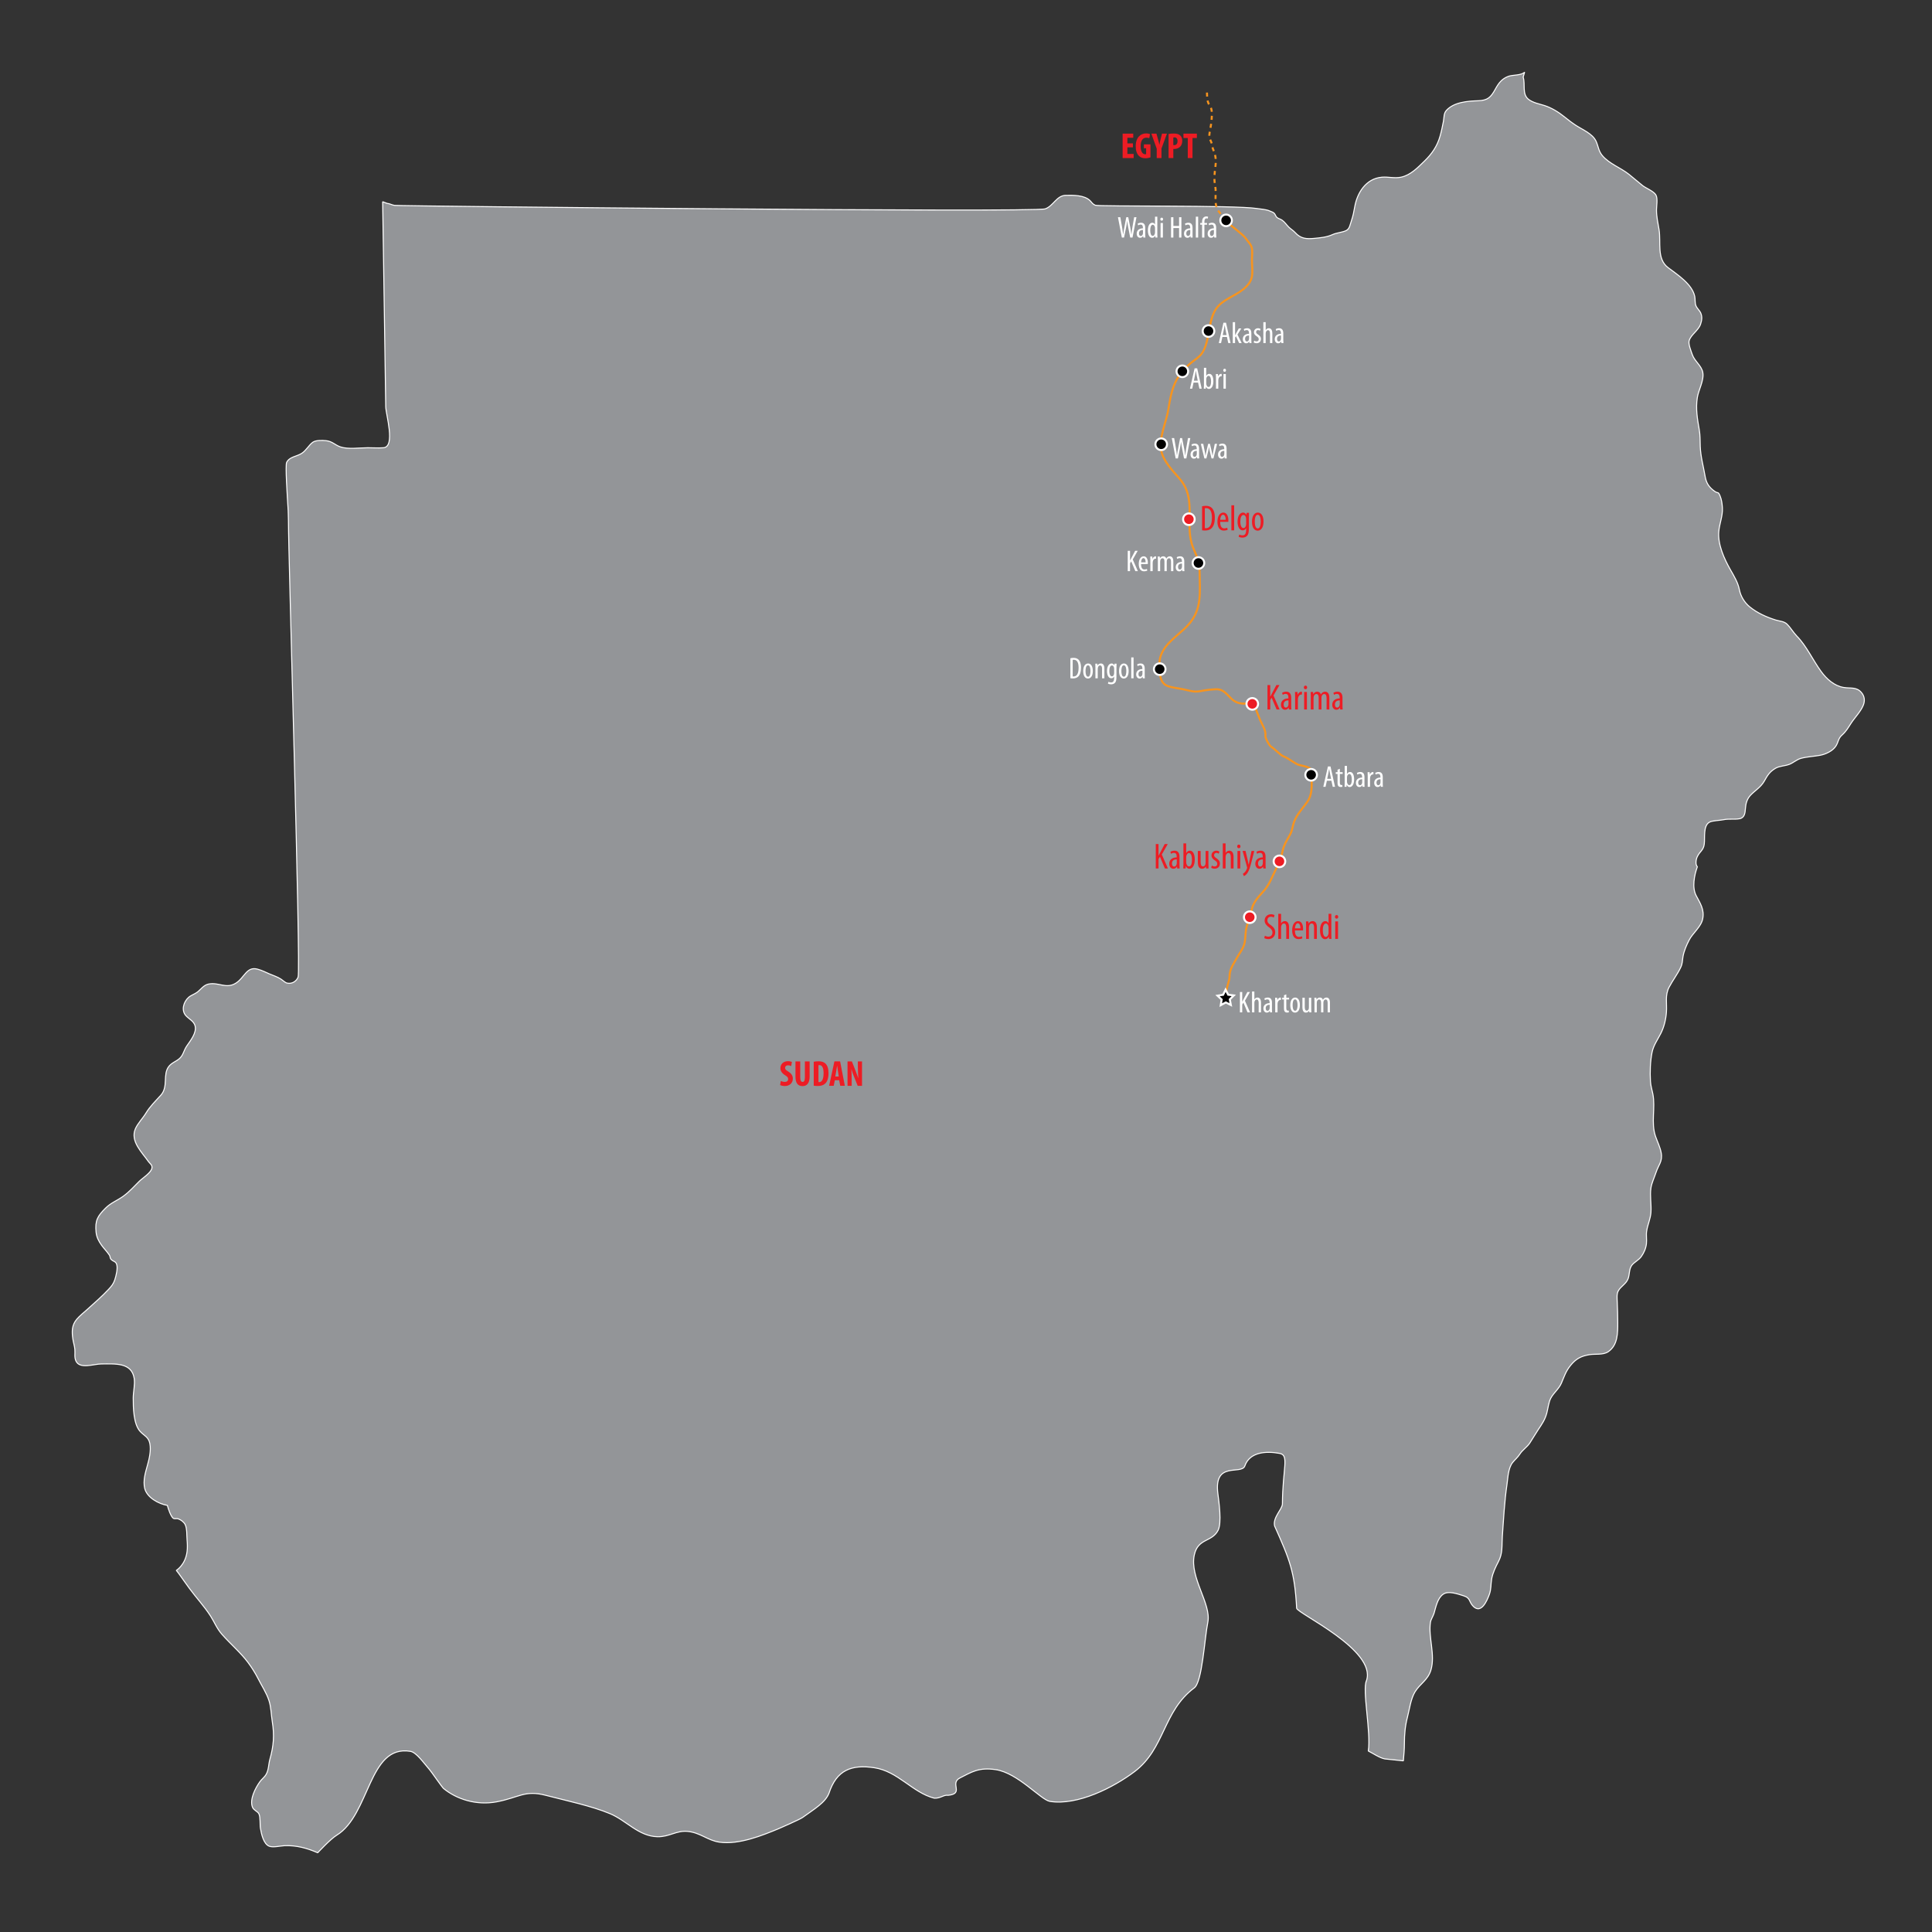 <?xml version="1.0" encoding="utf-8"?>
<!-- Generator: Adobe Illustrator 15.0.0, SVG Export Plug-In . SVG Version: 6.00 Build 0)  -->
<!DOCTYPE svg PUBLIC "-//W3C//DTD SVG 1.1//EN" "http://www.w3.org/Graphics/SVG/1.1/DTD/svg11.dtd">
<svg version="1.1" id="Layer_1" xmlns="http://www.w3.org/2000/svg" xmlns:xlink="http://www.w3.org/1999/xlink" x="0px" y="0px"
	 width="960px" height="960px" viewBox="0 0 960 960" enable-background="new 0 0 960 960" xml:space="preserve">
<rect x="0" y="0" width="960" height="960" fill="#333333" stroke="none"/>
<g id="SD_MAP">
	<path id="SUD_MAP" fill="#939598" stroke="#FFFFFF" stroke-width="0.5" stroke-linecap="round" stroke-linejoin="bevel" d="
		M688.096,873.991c-2.607-0.496-6.119-2.924-8.201-3.932c1.463-9.141-3.115-30.424-0.902-34.967
		c5.162-15.145-34.275-33.332-34.701-35.965c-0.955-18.146-3.479-24.174-10.949-40.867c-1-4.188,3.688-8.188,3.875-10.875
		c0.102-17.844,3.5-24.25-1.32-25.193c-6.77-1.252-14.951-0.756-17.363,6.268c-1.754,4.551-15.531-2.641-13.373,13.797
		c0.533,4.059,1.992,14.439,0.1,18.135c-3.062,5.982-10,3.82-11.828,12.266c-2.428,11.207,8.555,24.27,6.723,33.412
		c-1.66,8.268-2.75,29.816-6.787,32.662c-15.559,11.67-14.451,30.102-29.604,41.561c-10.402,7.865-28.395,17.016-42.105,14.801
		c-4.48-0.77-15.867-14.131-26.898-15.77c-8.562-1.27-12.145,1.326-17.696,4.08c-5.451,2.703,2.277,7.857-5.973,8.67
		c-2.125-0.375-3.812,1.625-6.898,1.424c-10.863-2.775-17.926-13.377-29.867-15.141c-11.262-1.664-18.676,1.186-22.434,12.736
		c-1.863,4.668-7.316,7.816-13.102,11.996c-1.42,1.025-11.678,5.482-11.967,5.602c-7.785,3.199-19.545,8.062-29.361,6.66
		c-5.938-0.848-9.469-4.824-16.035-5.359c-5.359-0.438-8.961,2.775-14.668,2.666c-9.43-0.18-15.465-8.037-23.641-11.455
		c-9.258-3.869-22.09-6.551-32.027-9.139c-10.408-2.709-13.219,1.166-24.332,3.256c-10.008,1.883-19.836-1.258-26.367-6.633
		c-0.746-0.617-6.027-8.299-6.93-9.334c-2.969-3.402-6.621-8.717-9.602-9.131c-20.859-3.396-19.898,31.512-36.639,41.736
		c-3.064,1.871-9.357,8.67-9.357,8.67c-5.246-2.273-10.514-3.762-16.48-3.518c-2.027,0.08-5.611,1.021-7.586,0.271
		c-2.879-1.094-3.916-6.16-4.383-8.84c-0.33-1.898,0.047-5.537-0.775-7.25c-0.574-1.195-2.611-1.824-3.162-3.238l-0.035-0.051
		c-1.52-3.93,1.484-9.604,3.709-12.711c0.959-1.338,2.244-2.129,3.139-3.727c1.268-2.266,1.113-4.945,1.809-7.404
		c1.871-6.615,2.273-11.967,1.188-18.66c-0.568-3.502-0.543-7.102-1.646-10.504c-1.264-3.893-3.602-7.324-5.432-10.955
		c-1.35-2.682-3.188-5.557-4.996-7.986c-3.617-4.861-8.834-9.295-12.965-14c-2.574-2.932-3.748-6.123-5.656-9.082
		c-3.129-4.846-7.051-9.029-10.443-13.65c-0.947-1.291-1.838-2.592-2.74-3.812c-0.865-1.17-2.914-4.188-3.812-5.188
		c0,0,4.5-2.666,5.346-9.355c0.236-1.859,0.154-4.037-0.006-5.914c-0.18-2.111,0.033-5.645-0.969-7.574
		c-0.648-1.24-2.219-2.41-3.551-2.822c-0.551-0.17-1.811,0.111-2.23-0.158c-1.277-0.82-2.596-4.742-3.033-6.477
		c-4.361-0.734-10.211-3.926-11.279-8.549c-0.848-3.676,0.324-7.67,1.32-11.195c0.934-3.311,1.934-7.482,1.254-10.98
		c-0.652-3.336-2.828-3.859-4.82-6.029c-3.316-3.617-3.447-11.854-3.441-16.568c0.004-3.172,0.939-6.67,0.5-9.672
		c-1.203-8.223-9.656-7.283-16.307-7.299c-3.779-0.008-10.818,2.77-12.697-1.557c-0.812-1.867-0.305-3.736-0.496-5.693
		c-0.184-1.881-0.734-3.311-1-5.199c-0.518-3.705-0.562-6.832,1.988-9.812c1.434-1.678,3.465-3.273,5.125-4.783
		c3.518-3.199,7.449-6.561,10.652-10.033c1.395-1.512,2.4-2.697,3.059-4.688c0.646-1.943,1.641-5.781,0.924-7.807
		c-0.537-1.518-1.689-1.246-2.76-2.414c-0.629-0.686-0.363-1.377-0.801-2.041c-1.148-1.742-2.66-3.223-3.895-4.924
		c-1.484-2.049-2.512-4.102-2.75-6.549c-0.557-5.693,0.672-7.898,4.703-11.92c2.66-2.654,5.754-3.723,8.711-5.844
		c3.031-2.174,5.434-4.896,8.051-7.486c1.557-1.537,5.824-4.213,6.268-6.492c0.326-1.676-0.936-2.209-1.713-3.32
		c-3.172-4.531-9.07-10.082-6.535-16.164c1.152-2.762,3.734-5.326,5.248-7.836c2.092-3.467,4.74-5.965,7.436-8.955
		c3.855-4.273,0.85-10.234,3.961-14.281c1.355-1.766,3.453-2.439,5.09-3.764c2.141-1.73,2.23-4.012,3.816-6.375
		c1.754-2.615,4.996-6.441,4.182-9.975c-0.549-2.375-3.023-3.434-4.584-5.143c-2.369-2.594-1.234-6.844,1.389-9.135
		c1.213-1.057,2.936-1.557,4.174-2.486c1.926-1.445,3.23-3.572,5.66-4.08c5.059-1.057,8.744,2.562,13.562-0.432
		c4.363-2.711,5.348-8.449,10.781-6.992c2.211,0.592,4.123,1.582,5.969,2.375c1.979,0.854,3.832,1.395,5.648,2.549
		c0.91,0.576,2.078,1.787,3.141,2.025c2.449,0.545,4.711-1.004,5.438-3.014c1.402-3.889-4.812-208.578-4.812-227.006l-0.125-4.75
		c-0.473-7.637-1.477-22.592-0.758-23.994c1.477-2.872,4.969-2.828,7.52-4.492c2.227-1.453,3.562-4.154,5.516-5.525
		c1.512-1.061,4.668-0.921,6.379-0.775c3.238,0.277,4.58,2.195,7.301,3.115c3.828,1.297,9.57,0.422,13.627,0.422
		c2.559,0,5.201,0.191,7.752,0c6.129-0.46,1.152-16.689,1.141-20.443c-0.004-0.977-0.605-42.283-1.529-101.807l2.229,0.828
		c1.285,0.075,2.324,0.795,3.654,0.991c2.428,0.36,317.93,3.631,323.342,1.724c4.094-1.441,5.637-6.639,10.203-6.715
		c3.719-0.062,9.273-0.168,12.098,2.658c0.926,0.926,1.152,1.631,2.562,2.258c1.68,0.748,69.6-0.078,80.254,1.625
		c2.285,0.365,4.512,0.371,6.578,1.289c0.609,0.27,1.527,0.551,2.029,1.021c0.645,0.605,0.764,1.597,1.434,2.156
		c0.717,0.599,1.688,0.738,2.502,1.307c1.336,0.931,2.223,2.33,3.344,3.457c0.984,0.988,2.234,1.676,3.18,2.725
		c2.742,3.033,5.477,3.268,9.578,2.883c3.166-0.299,6.125-0.57,9.047-1.885c2.129-0.957,4.637-1.002,6.715-1.98
		c1.764-0.832,1.971-3.059,2.656-5.014c0.734-2.102,1.223-4.504,1.582-6.642c1.197-7.038,5.553-14.169,13.473-14.869
		c3.23-0.286,6.332,0.686,9.598-0.015c4.727-1.012,8.199-4.693,11.508-7.898c3.797-3.676,6.422-7.434,7.881-12.59
		c0.656-2.324,1.143-4.77,1.617-7.141c0.389-1.941,0.115-3.977,1.436-5.467c3.754-4.238,10.684-4.715,15.859-4.879
		c4.746-0.148,6.312-1.729,8.574-5.867c1.625-2.965,3.285-5.156,6.578-6.307c2.121-0.74,6.297-0.346,7.93-2.037l-0.73,2.477
		c1.152,3.398-0.672,8.478,2.664,11.049c2.234,1.725,5.363,2.242,7.963,3.079c3.51,1.131,6.967,3.26,9.834,5.579
		c1.891,1.527,3.611,2.878,5.777,4.287c3.307,2.15,8.207,4.092,9.963,7.807c1.139,2.408,1.193,4.852,3.088,7.131
		c3.402,4.09,9.055,6.037,13.203,9.307c2.285,1.801,4.471,3.76,6.777,5.598c1.648,1.314,5.598,2.842,6.676,4.695
		c1.021,1.76,0.305,5.592,0.305,7.42c0,3.59,0.73,6.463,1.266,9.795c1.051,6.485-1.297,14.545,4.518,18.926
		c4.836,3.644,11.928,8.215,13.217,14.279c0.309,1.453,0.035,3.072,0.551,4.516c0.492,1.375,1.91,2.488,2.453,3.783
		c0.773,1.846,0.561,3.557-0.113,5.543c-1.059,3.119-4.883,5.238-5.682,8.234c-0.443,1.664,0.969,5.086,1.604,6.915
		c1.113,3.209,4.613,5.45,5.199,8.821c0.691,3.963-2.109,8.58-2.723,12.447c-0.871,5.493,0.025,10.66,0.965,16.023
		c0.488,2.783,0.379,5.365,0.484,8.23c0.191,5.175,1.594,10.025,2.455,15.053c0.549,3.199,1.947,5.354,4.74,7.307
		c1.777,1.242,1.605-0.152,2.621,2.189c0.809,1.867,1.08,4.029,1.195,6.055c0.229,4.023-1.48,7.795-1.805,11.816
		c-0.518,6.346,2.656,13.398,5.793,18.91c1.838,3.232,3.746,6.287,4.473,9.99c0.621,3.148,2.465,6.266,5.113,8.434
		c3.688,3.02,8.268,5.09,12.945,6.549c2.008,0.625,4.152,0.596,5.66,2.094c1.662,1.652,3.07,4.105,4.814,5.895
		c4.877,5.002,7.934,11.896,12.057,17.568c2.719,3.74,6.516,7.162,11.172,7.938c3.543,0.59,6.354-0.381,8.84,2.496
		c1.605,1.855,1.855,4.129,0.918,6.406c-1.32,3.211-4.227,6.072-6.102,8.973c-1.41,2.18-2.385,3.957-4.453,5.809
		c-1.906,1.703-1.734,3.273-2.898,5.238c-1.551,2.621-5.219,4.295-8.086,4.816c-3.023,0.551-6.477,0.695-9.395,1.492
		c-2.07,0.566-3.77,2.195-5.746,2.969c-2.172,0.85-4.914,0.793-6.918,1.973c-3.027,1.789-4.01,3.633-5.629,6.473
		c-1.648,2.902-4.707,4.715-6.758,6.891c-1.793,1.902-2.383,4.18-2.553,6.604c-0.154,2.162-0.385,4.672-2.982,5.113
		c-2.621,0.443-5.273-0.088-7.918,0.479c-1.82,0.393-5.508,0.387-7.004,1.24c-3.164,1.803-2.164,7.688-2.539,10.811
		c-0.387,3.227-2.242,3.621-3.512,6.381c-0.625,1.363-1.008,3.842,0.07,4.926c-1.531,4.213-2.75,10.293-0.576,14.389
		c1.994,3.754,4.145,6.898,3.236,11.488c-0.801,4.049-4.936,7.023-6.766,10.6c-1.266,2.473-2.562,5.391-3.027,8.162
		c-0.395,2.354-0.193,3.383-1.191,5.492c-1.574,3.332-3.953,6.363-5.742,9.779c-2.086,3.979-1,8.002-1.299,12.254
		c-0.258,3.666-1.158,7.451-2.838,10.748c-1.555,3.051-3.617,5.879-4.305,9.307c-0.918,4.592-1.062,9.666-0.801,14.387
		c0.125,2.26,0.754,4.076,1.199,6.328c1.355,6.811-1.004,14.279,1.295,20.955c0.938,2.723,2.295,5.328,2.83,8.186
		c0.822,4.4-1.309,5.996-2.59,9.926c-0.807,2.467-2.113,5.117-2.496,7.664c-0.586,3.918,0.293,8.133,0.012,12.092
		c-0.23,3.223-1.672,6.143-2.145,9.387c-0.301,2.051,0.133,4.146-0.102,6.195c-0.26,2.303-1.236,4.496-2.549,6.361
		c-1.271,1.811-3.592,2.791-4.756,4.404c-1.352,1.883-1.02,4.41-1.762,6.504c-0.977,2.746-3.703,3.83-4.967,6.238
		c-0.779,1.482-0.541,3.668-0.477,5.303c0.135,3.424,0.256,6.822,0.256,10.264c0,5.24,0.092,11.328-4.773,14.604
		c-2.492,1.678-6.453,0.965-9.273,1.436c-4.219,0.703-6.686,2.023-9.395,5.338c-2.4,2.934-3.105,5.447-4.555,8.812
		c-1.262,2.926-3.84,4.768-5.27,7.469c-1.074,2.023-1.391,5.133-1.984,7.385c-0.883,3.346-2.441,5.531-4.258,8.25
		c-1.426,2.131-2.891,4.695-4.207,6.672c-1.355,2.035-3.557,3.352-4.875,5.406c-1.184,1.842-2.289,2.578-3.609,4.223
		c-2.293,2.855-2.355,7.674-2.863,11.141c-1.219,8.312-1.684,17.168-2.273,25.543c-0.336,4.721,0.273,8.336-1.902,12.486
		c-1.367,2.609-2.906,5.732-3.406,8.678c-0.492,2.922-0.172,4.998-1.18,7.779c-1.152,3.174-4.006,9.699-7.879,5.953
		c-2.453-2.371-1.238-4.223-5.035-5.373c-2.863-0.867-7.371-2.57-10-0.734c-2.832,1.979-3.621,6.338-4.512,9.377
		c-0.477,1.625-1.562,3.025-1.803,4.543c-1.174,7.373,2.523,16.168,0.201,23.838c-1.48,4.902-5.395,6.736-7.855,10.715
		c-2.145,3.465-2.797,8.826-3.805,12.705c-1.119,4.297-1.488,8.451-1.488,12.881c0,2.945-0.266,5.848-0.525,8.738L688.096,873.991z"
		/>
</g>
<g id="SD_PAT">
	<path id="EGY_Routes_1_" fill="none" stroke="#F7941E" stroke-linejoin="round" stroke-dasharray="2,2" d="M599.736,45.992
		c0.049,1.59,0.05,3.316,0.445,4.564c0.602,1.906,1.74,2.495,1.92,4.789c0.229,2.934-0.193,5.73-0.67,8.555
		c-0.195,1.169-0.727,3.197-0.453,4.447c0.203,0.926,0.984,2.203,1.234,3.321c0.172,0.776,0.297,1.91,0.592,2.567
		c3.139,6.96-0.525,10.519,1.037,18.241c0.76,3.747-1,9.309,1.875,12.756c0.332,0.116,2.715,4.345,3.043,4.424"/>
	<path fill="none" stroke="#F7941E" d="M608.76,109.656c1.336,1.263,9.176,7.079,10.133,8.633c0.93,1.515,2.418,2.683,2.992,4.412
		c0.609,1.833,0.207,4.228,0.207,6.14c0,6.705,1.559,10.119-4.309,14.902c-4.344,3.545-10.295,4.998-13.594,9.818
		c-3.992,5.839-2.91,16.184-6.961,22.014c-1.387,1.998-3.953,3.453-5.762,5.014c-7.855,6.771-9.326,12.865-10.922,22.891
		c-1.016,6.381-4.859,14.023-3.463,20.721c1.055,5.057,5.67,9.75,9.068,13.682c8.992,10.41,2.023,22.879,6.791,34.467
		c1.779,4.33,3.102,6.68,3.15,11.971c0.094,10.027,1.336,18.734-5.945,26.498c-5.309,5.658-13.941,10.207-14.051,18.98
		c-0.168,13.309,4.113,10.721,14,13.193c6.059,1.514,5,0,13.832-0.5c4.014-0.227,5.504,2.451,8.117,4.852
		c1.459,1.34,3.18,2.082,5.156,2.26c1.457,0.131,2.826-0.148,4.266-0.262c1.863-0.146,3.658,6.148,4.629,8.311
		c1.164,2.588,3.123,5.527,2.668,8c-0.172,0.922,2.004,5.016,2.996,5.504c1.223,0.607,4.707,4.293,6,4.668
		c1.707,0.496,5.725,3.602,7.418,4.166c2.25,0.75,6.414,0.973,6.414,3.096c0,5.029,1.121,10.945-2.004,15.359
		c-2.324,3.281-5.309,6.322-6.66,10.197c-0.684,1.959-0.758,3.846-1.707,5.703c-1.102,2.152-2.461,4.092-3.285,6.363
		c-0.902,2.49-1.035,5.17-2.152,7.592c-0.5,1.086-1.199,2.285-1.721,3.445c-0.748,1.67-1.621,3.299-2.346,4.951
		c-0.771,1.758-1.99,3.855-3.191,5.357c-0.953,1.195-2.09,2.291-3.074,3.473c-1.348,1.623-2.609,3.365-3.215,5.434
		c-0.34,1.162-0.389,2.369-0.773,3.516c-0.852,2.535-1.912,5.004-2.346,7.705c-0.396,2.475-0.178,4.977-0.977,7.385
		c-0.76,2.285-2.336,4.213-3.484,6.299c-1.363,2.48-3.039,4.783-3.545,7.643c-0.203,1.143-0.094,2.336-0.387,3.449
		c-0.836,3.16-1.758,5.977-1.758,9.242"/>
</g>
<g id="SD_CIT">
	<g>
		<rect x="615.197" y="492.663" fill="none" width="97.121" height="22.682"/>
		<path fill="#FFFFFF" d="M616.113,492.933h1.141v4.8h0.029c0.24-0.42,0.436-0.825,0.631-1.215l1.889-3.585h1.275l-2.475,4.319
			l2.535,5.79h-1.246l-2.068-4.875l-0.57,0.976v3.899h-1.141V492.933z"/>
		<path fill="#FFFFFF" d="M622.127,492.662h1.156v3.915h0.029c0.15-0.255,0.375-0.479,0.615-0.645
			c0.256-0.165,0.555-0.255,0.961-0.255c0.914,0,1.693,0.72,1.693,2.55v4.814h-1.154v-4.68c0-0.885-0.195-1.71-0.975-1.71
			c-0.541,0-0.945,0.39-1.125,1.155c-0.031,0.149-0.045,0.359-0.045,0.54v4.694h-1.156V492.662z"/>
		<path fill="#FFFFFF" d="M632.027,501.392c0,0.556,0.016,1.186,0.076,1.65h-1.035l-0.076-0.765h-0.045
			c-0.314,0.555-0.824,0.885-1.455,0.885c-0.959,0-1.709-0.811-1.709-2.07c0-1.83,1.455-2.625,3.09-2.64v-0.225
			c0-0.976-0.256-1.636-1.154-1.636c-0.451,0-0.855,0.136-1.201,0.375l-0.254-0.81c0.314-0.225,0.975-0.479,1.693-0.479
			c1.455,0,2.07,0.944,2.07,2.564V501.392z M630.902,499.277c-0.6,0-1.994,0.12-1.994,1.694c0,0.96,0.48,1.29,0.885,1.29
			c0.51,0,0.93-0.375,1.064-1.095c0.031-0.135,0.045-0.285,0.045-0.42V499.277z"/>
		<path fill="#FFFFFF" d="M633.648,497.657c0-0.615-0.045-1.335-0.061-1.875h1.035l0.061,1.155h0.029
			c0.24-0.69,0.855-1.26,1.529-1.26c0.09,0,0.166,0,0.24,0.015v1.17c-0.074,0-0.15,0-0.24,0c-0.734,0-1.273,0.675-1.395,1.5
			c-0.029,0.195-0.045,0.42-0.045,0.66v4.02h-1.154V497.657z"/>
		<path fill="#FFFFFF" d="M639.152,494.087v1.695h1.396v0.87h-1.396v4.319c0,0.945,0.33,1.2,0.75,1.2
			c0.195,0,0.346-0.015,0.465-0.045l0.061,0.885c-0.209,0.075-0.48,0.12-0.855,0.12c-0.465,0-0.869-0.12-1.139-0.435
			c-0.301-0.33-0.436-0.825-0.436-1.83v-4.215h-0.885v-0.87h0.885v-1.229L639.152,494.087z"/>
		<path fill="#FFFFFF" d="M645.902,499.412c0,2.805-1.289,3.75-2.414,3.75c-1.305,0-2.355-1.186-2.355-3.735
			c0-2.64,1.186-3.749,2.43-3.749C644.867,495.678,645.902,496.893,645.902,499.412z M642.289,499.412c0,1.2,0.209,2.835,1.26,2.835
			c0.988,0,1.199-1.695,1.199-2.835c0-1.11-0.211-2.82-1.23-2.82C642.482,496.592,642.289,498.302,642.289,499.412z"/>
		<path fill="#FFFFFF" d="M651.543,501.062c0,0.795,0.045,1.439,0.061,1.979h-1.006l-0.09-0.765h-0.029
			c-0.211,0.359-0.766,0.885-1.545,0.885c-1.26,0-1.77-0.99-1.77-2.79v-4.59h1.154v4.425c0,1.14,0.18,1.98,0.975,1.98
			c0.676,0,0.975-0.631,1.035-0.96c0.045-0.195,0.061-0.421,0.061-0.66v-4.785h1.154V501.062z"/>
		<path fill="#FFFFFF" d="M653.162,497.657c0-0.855-0.045-1.29-0.059-1.875h1.004l0.061,0.9h0.029
			c0.316-0.585,0.871-1.005,1.635-1.005c0.676,0,1.246,0.314,1.516,1.109h0.029c0.195-0.359,0.451-0.66,0.721-0.825
			c0.285-0.194,0.631-0.284,1.006-0.284c0.975,0,1.738,0.704,1.738,2.564v4.8h-1.139v-4.545c0-0.945-0.135-1.859-1.02-1.859
			c-0.48,0-0.9,0.404-1.066,1.095c-0.029,0.18-0.045,0.404-0.045,0.645v4.665h-1.139v-4.755c0-0.795-0.135-1.649-1.006-1.649
			c-0.48,0-0.945,0.404-1.08,1.185c-0.029,0.18-0.045,0.39-0.045,0.615v4.604h-1.141V497.657z"/>
	</g>
	<g>
		<rect x="555.203" y="107.665" fill="none" width="97.119" height="22.68"/>
		<path fill="#FFFFFF" d="M557.438,118.044l-1.936-10.109h1.186l0.855,4.875c0.225,1.275,0.375,2.4,0.51,3.645h0.045
			c0.135-1.275,0.359-2.37,0.615-3.66l0.93-4.859h0.975l0.945,4.754c0.225,1.2,0.449,2.355,0.584,3.765h0.045
			c0.166-1.455,0.346-2.55,0.525-3.705l0.84-4.814h1.141l-1.965,10.109h-1.141l-0.959-4.92c-0.211-1.065-0.391-2.205-0.525-3.315
			h-0.029c-0.135,1.14-0.316,2.235-0.555,3.36l-0.99,4.875H557.438z"/>
		<path fill="#FFFFFF" d="M569.062,116.394c0,0.555,0.014,1.185,0.074,1.65h-1.035l-0.074-0.765h-0.045
			c-0.314,0.555-0.826,0.885-1.455,0.885c-0.961,0-1.711-0.81-1.711-2.07c0-1.83,1.455-2.625,3.09-2.64v-0.225
			c0-0.975-0.254-1.635-1.154-1.635c-0.449,0-0.855,0.135-1.199,0.375l-0.256-0.81c0.314-0.225,0.975-0.48,1.695-0.48
			c1.455,0,2.07,0.945,2.07,2.565V116.394z M567.938,114.279c-0.6,0-1.996,0.12-1.996,1.695c0,0.96,0.48,1.29,0.887,1.29
			c0.51,0,0.93-0.375,1.064-1.095c0.029-0.135,0.045-0.285,0.045-0.42V114.279z"/>
		<path fill="#FFFFFF" d="M575.062,107.665v8.64c0,0.495,0.045,1.32,0.059,1.74h-0.988l-0.076-0.9h-0.045
			c-0.24,0.51-0.75,1.02-1.529,1.02c-1.215,0-2.1-1.32-2.1-3.72c0-2.565,1.064-3.765,2.174-3.765c0.541,0,1.051,0.24,1.336,0.855
			h0.029v-3.87H575.062z M573.922,113.559c0-0.15,0-0.33-0.016-0.48c-0.074-0.765-0.523-1.41-1.08-1.41
			c-0.959,0-1.289,1.334-1.289,2.775c0,1.53,0.391,2.76,1.23,2.76c0.359,0,0.854-0.195,1.109-1.245
			c0.029-0.135,0.045-0.3,0.045-0.48V113.559z"/>
		<path fill="#FFFFFF" d="M577.926,108.909c0,0.45-0.27,0.75-0.705,0.75c-0.375,0-0.658-0.3-0.658-0.75
			c0-0.45,0.299-0.75,0.674-0.75C577.656,108.159,577.926,108.459,577.926,108.909z M576.682,118.044v-7.26h1.154v7.26H576.682z"/>
		<path fill="#FFFFFF" d="M583.041,107.935v4.334h2.834v-4.334h1.156v10.109h-1.156v-4.725h-2.834v4.725h-1.154v-10.109H583.041z"/>
		<path fill="#FFFFFF" d="M592.566,116.394c0,0.555,0.014,1.185,0.074,1.65h-1.035l-0.074-0.765h-0.045
			c-0.314,0.555-0.826,0.885-1.455,0.885c-0.961,0-1.711-0.81-1.711-2.07c0-1.83,1.455-2.625,3.09-2.64v-0.225
			c0-0.975-0.254-1.635-1.154-1.635c-0.449,0-0.855,0.135-1.199,0.375l-0.256-0.81c0.314-0.225,0.975-0.48,1.695-0.48
			c1.455,0,2.07,0.945,2.07,2.565V116.394z M591.441,114.279c-0.6,0-1.996,0.12-1.996,1.695c0,0.96,0.48,1.29,0.887,1.29
			c0.51,0,0.93-0.375,1.064-1.095c0.029-0.135,0.045-0.285,0.045-0.42V114.279z"/>
		<path fill="#FFFFFF" d="M594.201,107.665h1.154v10.379h-1.154V107.665z"/>
		<path fill="#FFFFFF" d="M597.307,118.044v-6.39h-0.916v-0.87h0.916v-0.435c0-0.795,0.119-1.59,0.645-2.19
			c0.42-0.465,1.006-0.615,1.455-0.615c0.391,0,0.689,0.075,0.9,0.18l-0.18,0.9c-0.15-0.06-0.346-0.12-0.646-0.12
			c-0.824,0-1.02,0.885-1.02,1.815v0.465h1.32v0.87h-1.32v6.39H597.307z"/>
		<path fill="#FFFFFF" d="M604.311,116.394c0,0.555,0.016,1.185,0.076,1.65h-1.035l-0.076-0.765h-0.045
			c-0.314,0.555-0.824,0.885-1.455,0.885c-0.959,0-1.709-0.81-1.709-2.07c0-1.83,1.455-2.625,3.09-2.64v-0.225
			c0-0.975-0.256-1.635-1.154-1.635c-0.451,0-0.855,0.135-1.201,0.375l-0.254-0.81c0.314-0.225,0.975-0.48,1.693-0.48
			c1.455,0,2.07,0.945,2.07,2.565V116.394z M603.186,114.279c-0.6,0-1.994,0.12-1.994,1.695c0,0.96,0.48,1.29,0.885,1.29
			c0.51,0,0.93-0.375,1.064-1.095c0.031-0.135,0.045-0.285,0.045-0.42V114.279z"/>
	</g>
	<g>
		<rect x="559.453" y="273.415" fill="none" width="97.119" height="22.68"/>
		<path fill="#FFFFFF" d="M560.367,273.685h1.141v4.8h0.029c0.24-0.42,0.436-0.825,0.631-1.215l1.889-3.585h1.275l-2.475,4.319
			l2.535,5.79h-1.246l-2.068-4.875l-0.57,0.976v3.899h-1.141V273.685z"/>
		<path fill="#FFFFFF" d="M566.982,280.27c0,2.234,0.885,2.699,1.709,2.699c0.51,0,0.916-0.12,1.201-0.27l0.193,0.84
			c-0.404,0.21-1.02,0.345-1.604,0.345c-1.74,0-2.641-1.425-2.641-3.645c0-2.34,1.006-3.81,2.459-3.81c1.471,0,2.07,1.56,2.07,3.18
			c0,0.285-0.014,0.479-0.029,0.66H566.982z M569.262,279.414c0.016-1.439-0.525-2.085-1.08-2.085c-0.766,0-1.141,1.095-1.186,2.085
			H569.262z"/>
		<path fill="#FFFFFF" d="M571.602,278.409c0-0.615-0.045-1.335-0.059-1.875h1.033l0.061,1.155h0.031
			c0.238-0.69,0.854-1.26,1.529-1.26c0.09,0,0.164,0,0.24,0.015v1.17c-0.076,0-0.15,0-0.24,0c-0.734,0-1.275,0.675-1.395,1.5
			c-0.031,0.195-0.045,0.42-0.045,0.66v4.02h-1.156V278.409z"/>
		<path fill="#FFFFFF" d="M575.336,278.409c0-0.855-0.045-1.29-0.059-1.875h1.004l0.061,0.9h0.029
			c0.316-0.585,0.871-1.005,1.635-1.005c0.676,0,1.246,0.314,1.516,1.109h0.029c0.195-0.359,0.451-0.66,0.721-0.825
			c0.285-0.194,0.631-0.284,1.006-0.284c0.975,0,1.738,0.704,1.738,2.564v4.8h-1.139v-4.545c0-0.945-0.135-1.859-1.02-1.859
			c-0.48,0-0.9,0.404-1.066,1.095c-0.029,0.18-0.045,0.404-0.045,0.645v4.665h-1.139v-4.755c0-0.795-0.135-1.649-1.006-1.649
			c-0.48,0-0.945,0.404-1.08,1.185c-0.029,0.18-0.045,0.39-0.045,0.615v4.604h-1.141V278.409z"/>
		<path fill="#FFFFFF" d="M588.461,282.144c0,0.556,0.016,1.186,0.076,1.65h-1.035l-0.076-0.765h-0.045
			c-0.314,0.555-0.824,0.885-1.455,0.885c-0.959,0-1.709-0.811-1.709-2.07c0-1.83,1.455-2.625,3.09-2.64v-0.225
			c0-0.976-0.256-1.636-1.154-1.636c-0.451,0-0.855,0.136-1.201,0.375l-0.254-0.81c0.314-0.225,0.975-0.479,1.693-0.479
			c1.455,0,2.07,0.944,2.07,2.564V282.144z M587.336,280.029c-0.6,0-1.994,0.12-1.994,1.694c0,0.96,0.48,1.29,0.885,1.29
			c0.51,0,0.93-0.375,1.064-1.095c0.031-0.135,0.045-0.285,0.045-0.42V280.029z"/>
	</g>
	<g>
		<rect x="530.953" y="326.665" fill="none" width="97.119" height="22.68"/>
		<path fill="#FFFFFF" d="M531.867,327.084c0.436-0.135,0.975-0.194,1.545-0.194c1.064,0,1.814,0.27,2.371,0.765
			c0.779,0.675,1.363,1.979,1.363,4.095c0,2.31-0.568,3.57-1.215,4.275c-0.658,0.734-1.619,1.079-2.789,1.079
			c-0.465,0-0.945-0.029-1.275-0.104V327.084z M533.008,336.114c0.164,0.029,0.33,0.029,0.436,0.029c1.273,0,2.504-0.93,2.504-4.364
			c0-2.55-0.779-3.945-2.4-3.945c-0.18,0-0.389,0.016-0.539,0.061V336.114z"/>
		<path fill="#FFFFFF" d="M543.012,333.414c0,2.805-1.289,3.75-2.414,3.75c-1.305,0-2.355-1.186-2.355-3.735
			c0-2.64,1.186-3.749,2.43-3.749C541.977,329.68,543.012,330.895,543.012,333.414z M539.398,333.414c0,1.2,0.209,2.835,1.26,2.835
			c0.988,0,1.199-1.695,1.199-2.835c0-1.11-0.211-2.82-1.23-2.82C539.592,330.594,539.398,332.304,539.398,333.414z"/>
		<path fill="#FFFFFF" d="M544.303,331.659c0-0.855-0.045-1.29-0.061-1.875h1.006l0.059,0.885h0.031
			c0.314-0.585,0.9-0.989,1.664-0.989c1.006,0,1.756,0.734,1.756,2.489v4.875h-1.156v-4.665c0-0.87-0.164-1.725-1.004-1.725
			c-0.48,0-0.945,0.405-1.08,1.17c-0.045,0.18-0.061,0.405-0.061,0.66v4.56h-1.154V331.659z"/>
		<path fill="#FFFFFF" d="M554.758,336.114c0,1.904-0.24,2.625-0.721,3.165c-0.434,0.479-1.109,0.765-1.934,0.765
			c-0.615,0-1.215-0.15-1.59-0.36l0.27-0.899c0.285,0.149,0.764,0.314,1.35,0.314c0.914,0,1.484-0.569,1.484-2.22v-0.735h-0.029
			c-0.24,0.57-0.779,0.886-1.395,0.886c-1.291,0-2.131-1.455-2.131-3.585c0-2.67,1.215-3.765,2.295-3.765
			c0.766,0,1.125,0.51,1.35,0.914h0.031l0.059-0.81h1.021c-0.016,0.495-0.061,1.14-0.061,2.265V336.114z M553.617,332.289
			c0-0.18-0.014-0.375-0.059-0.524c-0.121-0.495-0.391-1.096-1.051-1.096c-0.84,0-1.289,1.125-1.289,2.73
			c0,1.845,0.584,2.685,1.289,2.685c0.359,0,0.811-0.165,1.035-1.035c0.061-0.225,0.074-0.45,0.074-0.66V332.289z"/>
		<path fill="#FFFFFF" d="M560.816,333.414c0,2.805-1.289,3.75-2.414,3.75c-1.305,0-2.355-1.186-2.355-3.735
			c0-2.64,1.186-3.749,2.43-3.749C559.781,329.68,560.816,330.895,560.816,333.414z M557.203,333.414c0,1.2,0.209,2.835,1.26,2.835
			c0.988,0,1.199-1.695,1.199-2.835c0-1.11-0.211-2.82-1.23-2.82C557.396,330.594,557.203,332.304,557.203,333.414z"/>
		<path fill="#FFFFFF" d="M562.107,326.664h1.154v10.38h-1.154V326.664z"/>
		<path fill="#FFFFFF" d="M568.797,335.394c0,0.556,0.016,1.186,0.076,1.65h-1.035l-0.076-0.765h-0.045
			c-0.314,0.555-0.824,0.885-1.455,0.885c-0.959,0-1.709-0.811-1.709-2.07c0-1.83,1.455-2.625,3.09-2.64v-0.225
			c0-0.976-0.256-1.636-1.154-1.636c-0.451,0-0.855,0.136-1.201,0.375l-0.254-0.81c0.314-0.225,0.975-0.479,1.693-0.479
			c1.455,0,2.07,0.944,2.07,2.564V335.394z M567.672,333.279c-0.6,0-1.994,0.12-1.994,1.694c0,0.96,0.48,1.29,0.885,1.29
			c0.51,0,0.93-0.375,1.064-1.095c0.031-0.135,0.045-0.285,0.045-0.42V333.279z"/>
	</g>
	<g>
		<rect x="590.953" y="182.748" fill="none" width="97.119" height="22.68"/>
		<path fill="#FFFFFF" d="M593.068,190.098l-0.66,3.03h-1.125l2.309-10.109h1.275l2.25,10.109h-1.141l-0.658-3.03H593.068z
			 M595.152,189.168l-0.525-2.565c-0.15-0.72-0.285-1.56-0.404-2.31h-0.045c-0.121,0.765-0.27,1.635-0.42,2.31l-0.525,2.565H595.152
			z"/>
		<path fill="#FFFFFF" d="M598.229,182.749h1.139v3.99h0.031c0.375-0.72,0.914-0.975,1.545-0.975c1.139,0,1.98,1.29,1.98,3.675
			c0,2.61-1.08,3.81-2.205,3.81c-0.766,0-1.156-0.45-1.441-1.065h-0.059l-0.076,0.945h-0.975c0.016-0.42,0.061-1.245,0.061-1.74
			V182.749z M599.367,190.578c0,0.165,0.016,0.315,0.045,0.45c0.271,1.065,0.766,1.26,1.096,1.26c0.93,0,1.26-1.26,1.26-2.805
			c0-1.455-0.344-2.729-1.289-2.729c-0.541,0-0.975,0.66-1.08,1.29c-0.016,0.165-0.031,0.33-0.031,0.495V190.578z"/>
		<path fill="#FFFFFF" d="M604.213,187.743c0-0.615-0.045-1.335-0.061-1.875h1.035l0.061,1.155h0.029
			c0.24-0.69,0.855-1.26,1.529-1.26c0.09,0,0.166,0,0.24,0.015v1.17c-0.074,0-0.15,0-0.24,0c-0.734,0-1.273,0.675-1.395,1.5
			c-0.029,0.195-0.045,0.42-0.045,0.66v4.02h-1.154V187.743z"/>
		<path fill="#FFFFFF" d="M609.191,183.993c0,0.45-0.27,0.75-0.705,0.75c-0.375,0-0.658-0.3-0.658-0.75
			c0-0.45,0.299-0.75,0.674-0.75C608.922,183.243,609.191,183.543,609.191,183.993z M607.947,193.128v-7.26h1.154v7.26H607.947z"/>
	</g>
	<g>
		<rect x="581.953" y="217.415" fill="none" width="97.119" height="22.68"/>
		<path fill="#FFFFFF" d="M584.188,227.796l-1.936-10.109h1.186l0.855,4.875c0.225,1.275,0.375,2.4,0.51,3.645h0.045
			c0.135-1.275,0.359-2.37,0.615-3.66l0.93-4.859h0.975l0.945,4.754c0.225,1.2,0.449,2.355,0.584,3.765h0.045
			c0.166-1.455,0.346-2.55,0.525-3.705l0.84-4.814h1.141l-1.965,10.109h-1.141l-0.959-4.92c-0.211-1.065-0.391-2.205-0.525-3.315
			h-0.029c-0.135,1.14-0.316,2.235-0.555,3.36l-0.99,4.875H584.188z"/>
		<path fill="#FFFFFF" d="M595.812,226.146c0,0.555,0.014,1.185,0.074,1.65h-1.035l-0.074-0.765h-0.045
			c-0.314,0.555-0.826,0.885-1.455,0.885c-0.961,0-1.711-0.81-1.711-2.07c0-1.83,1.455-2.625,3.09-2.64v-0.225
			c0-0.975-0.254-1.635-1.154-1.635c-0.449,0-0.855,0.135-1.199,0.375l-0.256-0.81c0.314-0.225,0.975-0.48,1.695-0.48
			c1.455,0,2.07,0.945,2.07,2.565V226.146z M594.688,224.031c-0.6,0-1.996,0.12-1.996,1.695c0,0.96,0.48,1.29,0.887,1.29
			c0.51,0,0.93-0.375,1.064-1.095c0.029-0.135,0.045-0.285,0.045-0.42V224.031z"/>
		<path fill="#FFFFFF" d="M597.883,220.536l0.705,3.555c0.15,0.78,0.301,1.56,0.391,2.31h0.059c0.105-0.75,0.285-1.59,0.451-2.28
			l0.84-3.585h0.885l0.795,3.48c0.18,0.81,0.346,1.575,0.465,2.385h0.061c0.09-0.765,0.225-1.515,0.389-2.34l0.691-3.525h1.154
			l-1.83,7.26h-0.945l-0.84-3.525c-0.18-0.705-0.285-1.35-0.404-2.175h-0.031c-0.119,0.855-0.254,1.53-0.42,2.22l-0.869,3.48h-0.975
			l-1.77-7.26H597.883z"/>
		<path fill="#FFFFFF" d="M609.479,226.146c0,0.555,0.014,1.185,0.074,1.65h-1.035l-0.074-0.765h-0.045
			c-0.314,0.555-0.826,0.885-1.455,0.885c-0.961,0-1.711-0.81-1.711-2.07c0-1.83,1.455-2.625,3.09-2.64v-0.225
			c0-0.975-0.254-1.635-1.154-1.635c-0.449,0-0.855,0.135-1.199,0.375l-0.256-0.81c0.314-0.225,0.975-0.48,1.695-0.48
			c1.455,0,2.07,0.945,2.07,2.565V226.146z M608.354,224.031c-0.6,0-1.996,0.12-1.996,1.695c0,0.96,0.48,1.29,0.887,1.29
			c0.51,0,0.93-0.375,1.064-1.095c0.029-0.135,0.045-0.285,0.045-0.42V224.031z"/>
	</g>
	<g>
		<rect x="605.287" y="160.081" fill="none" width="97.119" height="22.68"/>
		<path fill="#FFFFFF" d="M607.402,167.43l-0.66,3.03h-1.125l2.309-10.109h1.275l2.25,10.109h-1.141l-0.658-3.03H607.402z
			 M609.486,166.5l-0.525-2.565c-0.15-0.72-0.285-1.56-0.404-2.31h-0.045c-0.121,0.765-0.27,1.635-0.42,2.31l-0.525,2.565H609.486z"
			/>
		<path fill="#FFFFFF" d="M613.701,166.575h0.031c0.135-0.285,0.254-0.57,0.389-0.81l1.441-2.565h1.244l-1.92,3.06l2.1,4.2h-1.289
			l-1.576-3.42l-0.42,0.675v2.745h-1.139v-10.379h1.139V166.575z"/>
		<path fill="#FFFFFF" d="M621.787,168.81c0,0.555,0.014,1.185,0.074,1.65h-1.035l-0.074-0.765h-0.045
			c-0.314,0.555-0.826,0.885-1.455,0.885c-0.961,0-1.711-0.81-1.711-2.07c0-1.83,1.455-2.625,3.09-2.64v-0.225
			c0-0.975-0.254-1.635-1.154-1.635c-0.449,0-0.855,0.135-1.199,0.375l-0.256-0.81c0.314-0.225,0.975-0.48,1.695-0.48
			c1.455,0,2.07,0.945,2.07,2.565V168.81z M620.662,166.695c-0.6,0-1.996,0.12-1.996,1.695c0,0.96,0.48,1.29,0.887,1.29
			c0.51,0,0.93-0.375,1.064-1.095c0.029-0.135,0.045-0.285,0.045-0.42V166.695z"/>
		<path fill="#FFFFFF" d="M623.227,169.26c0.256,0.165,0.705,0.375,1.17,0.375c0.645,0,1.064-0.405,1.064-1.05
			c0-0.555-0.193-0.93-0.93-1.425c-0.945-0.6-1.455-1.23-1.455-2.055c0-1.185,0.871-2.01,1.996-2.01c0.57,0,0.99,0.195,1.289,0.375
			l-0.299,0.87c-0.285-0.195-0.586-0.33-0.977-0.33c-0.613,0-0.93,0.45-0.93,0.93c0,0.479,0.18,0.75,0.9,1.245
			c0.84,0.54,1.5,1.2,1.5,2.205c0,1.455-0.99,2.16-2.189,2.16c-0.525,0-1.111-0.165-1.426-0.42L623.227,169.26z"/>
		<path fill="#FFFFFF" d="M627.756,160.081h1.156v3.915h0.029c0.15-0.255,0.375-0.48,0.615-0.645
			c0.256-0.165,0.555-0.255,0.961-0.255c0.914,0,1.693,0.72,1.693,2.55v4.815h-1.154v-4.68c0-0.885-0.195-1.71-0.975-1.71
			c-0.541,0-0.945,0.39-1.125,1.155c-0.031,0.15-0.045,0.36-0.045,0.54v4.695h-1.156V160.081z"/>
		<path fill="#FFFFFF" d="M637.656,168.81c0,0.555,0.016,1.185,0.076,1.65h-1.035l-0.076-0.765h-0.045
			c-0.314,0.555-0.824,0.885-1.455,0.885c-0.959,0-1.709-0.81-1.709-2.07c0-1.83,1.455-2.625,3.09-2.64v-0.225
			c0-0.975-0.256-1.635-1.154-1.635c-0.451,0-0.855,0.135-1.201,0.375l-0.254-0.81c0.314-0.225,0.975-0.48,1.693-0.48
			c1.455,0,2.07,0.945,2.07,2.565V168.81z M636.531,166.695c-0.6,0-1.994,0.12-1.994,1.695c0,0.96,0.48,1.29,0.885,1.29
			c0.51,0,0.93-0.375,1.064-1.095c0.031-0.135,0.045-0.285,0.045-0.42V166.695z"/>
	</g>
	<g>
		<rect x="657.203" y="380.581" fill="none" width="97.119" height="22.68"/>
		<path fill="#FFFFFF" d="M659.318,387.932l-0.66,3.03h-1.125l2.309-10.109h1.275l2.25,10.109h-1.141l-0.658-3.03H659.318z
			 M661.402,387.002l-0.525-2.564c-0.15-0.721-0.285-1.561-0.404-2.311h-0.045c-0.121,0.766-0.27,1.636-0.42,2.311l-0.525,2.564
			H661.402z"/>
		<path fill="#FFFFFF" d="M665.768,382.007v1.695h1.396v0.87h-1.396v4.319c0,0.945,0.33,1.2,0.75,1.2
			c0.195,0,0.346-0.015,0.465-0.045l0.061,0.885c-0.209,0.075-0.48,0.12-0.855,0.12c-0.465,0-0.869-0.12-1.139-0.435
			c-0.301-0.33-0.436-0.825-0.436-1.83v-4.215h-0.885v-0.87h0.885v-1.229L665.768,382.007z"/>
		<path fill="#FFFFFF" d="M668.168,380.582h1.141v3.99h0.029c0.375-0.72,0.916-0.975,1.545-0.975c1.141,0,1.98,1.289,1.98,3.675
			c0,2.609-1.08,3.81-2.205,3.81c-0.766,0-1.154-0.45-1.439-1.065h-0.061l-0.074,0.945h-0.975c0.014-0.42,0.059-1.245,0.059-1.74
			V380.582z M669.309,388.412c0,0.165,0.016,0.314,0.045,0.45c0.27,1.064,0.766,1.26,1.096,1.26c0.93,0,1.26-1.26,1.26-2.805
			c0-1.455-0.346-2.73-1.291-2.73c-0.539,0-0.975,0.66-1.08,1.29c-0.014,0.165-0.029,0.33-0.029,0.495V388.412z"/>
		<path fill="#FFFFFF" d="M677.992,389.312c0,0.556,0.016,1.186,0.076,1.65h-1.035l-0.076-0.765h-0.045
			c-0.314,0.555-0.824,0.885-1.455,0.885c-0.959,0-1.709-0.811-1.709-2.07c0-1.83,1.455-2.625,3.09-2.64v-0.225
			c0-0.976-0.256-1.636-1.154-1.636c-0.451,0-0.855,0.136-1.201,0.375l-0.254-0.81c0.314-0.225,0.975-0.479,1.693-0.479
			c1.455,0,2.07,0.944,2.07,2.564V389.312z M676.867,387.197c-0.6,0-1.994,0.12-1.994,1.694c0,0.96,0.48,1.29,0.885,1.29
			c0.51,0,0.93-0.375,1.064-1.095c0.031-0.135,0.045-0.285,0.045-0.42V387.197z"/>
		<path fill="#FFFFFF" d="M679.613,385.577c0-0.615-0.045-1.335-0.061-1.875h1.035l0.061,1.155h0.029
			c0.24-0.69,0.855-1.26,1.529-1.26c0.09,0,0.166,0,0.24,0.015v1.17c-0.074,0-0.15,0-0.24,0c-0.734,0-1.273,0.675-1.395,1.5
			c-0.029,0.195-0.045,0.42-0.045,0.66v4.02h-1.154V385.577z"/>
		<path fill="#FFFFFF" d="M687.082,389.312c0,0.556,0.016,1.186,0.076,1.65h-1.035l-0.076-0.765h-0.045
			c-0.314,0.555-0.824,0.885-1.455,0.885c-0.959,0-1.709-0.811-1.709-2.07c0-1.83,1.455-2.625,3.09-2.64v-0.225
			c0-0.976-0.256-1.636-1.154-1.636c-0.451,0-0.855,0.136-1.201,0.375l-0.254-0.81c0.314-0.225,0.975-0.479,1.693-0.479
			c1.455,0,2.07,0.944,2.07,2.564V389.312z M685.957,387.197c-0.6,0-1.994,0.12-1.994,1.694c0,0.96,0.48,1.29,0.885,1.29
			c0.51,0,0.93-0.375,1.064-1.095c0.031-0.135,0.045-0.285,0.045-0.42V387.197z"/>
	</g>
	<g>
		<rect x="556.787" y="66.081" fill="none" width="97.119" height="22.68"/>
		<path fill="#ED1C24" d="M562.945,73.206h-2.756v3.277h3.115v2.053h-5.475V66.4h5.277v2.053h-2.918v2.791h2.756V73.206z"/>
		<path fill="#ED1C24" d="M571.656,78.211c-0.521,0.216-1.619,0.432-2.502,0.432c-1.404,0-2.467-0.396-3.26-1.206
			c-1.043-1.008-1.602-2.809-1.566-4.897c0.055-4.412,2.557-6.248,5.168-6.248c0.918,0,1.584,0.18,1.963,0.36l-0.396,2.034
			c-0.359-0.18-0.811-0.27-1.387-0.27c-1.619,0-2.898,1.099-2.898,4.25c0,2.917,1.135,3.979,2.25,3.979
			c0.217,0,0.379-0.018,0.469-0.054v-2.935h-1.098v-1.927h3.258V78.211z"/>
		<path fill="#ED1C24" d="M574.77,78.536V73.89l-2.666-7.49h2.521l0.811,2.899c0.234,0.774,0.469,1.675,0.648,2.575h0.035
			c0.145-0.882,0.342-1.764,0.559-2.628l0.721-2.845h2.449l-2.719,7.4v4.735H574.77z"/>
		<path fill="#ED1C24" d="M580.654,66.58c0.668-0.144,1.566-0.234,2.467-0.234c1.404,0,2.521,0.198,3.295,0.936
			c0.721,0.63,1.045,1.639,1.045,2.665c0,1.314-0.396,2.25-1.025,2.917c-0.758,0.811-1.963,1.17-2.953,1.17
			c-0.162,0-0.307,0-0.469-0.018v4.52h-2.359V66.58z M583.014,72.108c0.127,0.018,0.252,0.018,0.396,0.018
			c1.188,0,1.711-0.847,1.711-1.981c0-1.062-0.434-1.891-1.531-1.891c-0.217,0-0.432,0.036-0.576,0.09V72.108z"/>
		<path fill="#ED1C24" d="M590.195,68.579h-2.143V66.4h6.662v2.179h-2.16v9.957h-2.359V68.579z"/>
	</g>
</g>
<g id="SD_AIR">
</g>
<g id="SD_DOT">
	<path stroke="#FFFFFF" d="M612.13,109.501c0,1.59-1.296,2.879-2.88,2.879c-1.594,0-2.881-1.289-2.881-2.879
		c0-1.588,1.287-2.881,2.881-2.881C610.834,106.62,612.13,107.913,612.13,109.501z"/>
	<path stroke="#FFFFFF" d="M603.38,164.501c0,1.59-1.296,2.879-2.88,2.879c-1.594,0-2.881-1.289-2.881-2.879
		c0-1.588,1.287-2.881,2.881-2.881C602.084,161.62,603.38,162.913,603.38,164.501z"/>
	<path stroke="#FFFFFF" d="M590.38,184.501c0,1.59-1.296,2.879-2.88,2.879c-1.594,0-2.881-1.289-2.881-2.879
		c0-1.588,1.287-2.881,2.881-2.881C589.084,181.62,590.38,182.913,590.38,184.501z"/>
	<path stroke="#FFFFFF" d="M579.88,220.751c0,1.59-1.296,2.879-2.88,2.879c-1.594,0-2.881-1.289-2.881-2.879
		c0-1.588,1.287-2.881,2.881-2.881C578.584,217.87,579.88,219.163,579.88,220.751z"/>
	<path fill="#ED1C24" stroke="#FFFFFF" d="M593.63,258.001c0,1.59-1.296,2.879-2.88,2.879c-1.594,0-2.881-1.289-2.881-2.879
		c0-1.588,1.287-2.881,2.881-2.881C592.334,255.12,593.63,256.413,593.63,258.001z"/>
	<path stroke="#FFFFFF" d="M598.38,279.751c0,1.59-1.296,2.879-2.88,2.879c-1.594,0-2.881-1.289-2.881-2.879
		c0-1.588,1.287-2.881,2.881-2.881C597.084,276.87,598.38,278.163,598.38,279.751z"/>
	<path stroke="#FFFFFF" d="M579.13,332.501c0,1.59-1.296,2.879-2.88,2.879c-1.594,0-2.881-1.289-2.881-2.879
		c0-1.588,1.287-2.881,2.881-2.881C577.834,329.62,579.13,330.913,579.13,332.501z"/>
	<path fill="#ED1C24" stroke="#FFFFFF" d="M625.13,349.751c0,1.59-1.296,2.879-2.88,2.879c-1.594,0-2.881-1.289-2.881-2.879
		c0-1.588,1.287-2.881,2.881-2.881C623.834,346.87,625.13,348.163,625.13,349.751z"/>
	<path stroke="#FFFFFF" d="M654.38,385.001c0,1.59-1.296,2.879-2.88,2.879c-1.594,0-2.881-1.289-2.881-2.879
		c0-1.588,1.287-2.881,2.881-2.881C653.084,382.12,654.38,383.413,654.38,385.001z"/>
	<path fill="#ED1C24" stroke="#FFFFFF" d="M638.63,428.001c0,1.59-1.296,2.879-2.88,2.879c-1.594,0-2.881-1.289-2.881-2.879
		c0-1.588,1.287-2.881,2.881-2.881C637.334,425.12,638.63,426.413,638.63,428.001z"/>
	<path fill="#ED1C24" stroke="#FFFFFF" d="M623.88,455.751c0,1.59-1.296,2.879-2.88,2.879c-1.594,0-2.881-1.289-2.881-2.879
		c0-1.588,1.287-2.881,2.881-2.881C622.584,452.87,623.88,454.163,623.88,455.751z"/>
	<g>
		<polygon points="607.033,496.67 604.978,494.744 607.769,494.296 608.98,491.766 610.266,494.256 613.062,494.618 611.07,496.609 
			611.595,499.365 609.078,498.1 606.599,499.445 		"/>
		<path fill="#FFFFFF" d="M608.997,492.889l0.944,1.829l2.049,0.266l-1.461,1.46l0.385,2.021l-1.845-0.928l-1.82,0.987l0.319-2.037
			l-1.505-1.41l2.043-0.328L608.997,492.889 M608.964,490.645l-0.868,1.812l-0.665,1.387l-1.525,0.245l-2.013,0.323l1.487,1.394
			l1.118,1.048l-0.237,1.516l-0.312,1.998l1.777-0.965l1.361-0.738l1.378,0.693l1.811,0.91l-0.379-1.99l-0.286-1.501l1.087-1.085
			l1.438-1.438l-2.017-0.261l-1.529-0.199l-0.704-1.363L608.964,490.645L608.964,490.645z"/>
	</g>
</g>
<g id="CIT_VIS">
	<g>
		<rect x="573.202" y="419.081" fill="none" width="97.119" height="22.68"/>
		<path fill="#ED1C24" d="M574.301,419.402h1.368v5.762h0.036c0.288-0.504,0.522-0.99,0.756-1.458l2.269-4.304h1.531l-2.972,5.186
			l3.043,6.95h-1.494l-2.484-5.852l-0.685,1.17v4.682h-1.368V419.402z"/>
		<path fill="#ED1C24" d="M586.091,429.558c0,0.666,0.019,1.422,0.09,1.98h-1.242l-0.09-0.918h-0.054
			c-0.378,0.666-0.99,1.062-1.747,1.062c-1.152,0-2.053-0.973-2.053-2.485c0-2.196,1.747-3.15,3.709-3.169v-0.27
			c0-1.171-0.306-1.963-1.386-1.963c-0.54,0-1.026,0.162-1.44,0.45l-0.307-0.973c0.379-0.27,1.171-0.576,2.035-0.576
			c1.746,0,2.484,1.135,2.484,3.079V429.558z M584.74,427.019c-0.72,0-2.395,0.145-2.395,2.035c0,1.152,0.576,1.548,1.062,1.548
			c0.612,0,1.116-0.45,1.278-1.314c0.036-0.162,0.054-0.342,0.054-0.504V427.019z"/>
		<path fill="#ED1C24" d="M588.033,419.078h1.368v4.79h0.036c0.45-0.864,1.099-1.171,1.854-1.171c1.369,0,2.377,1.549,2.377,4.411
			c0,3.133-1.296,4.574-2.646,4.574c-0.918,0-1.387-0.541-1.729-1.279h-0.072l-0.09,1.135h-1.171
			c0.019-0.504,0.072-1.494,0.072-2.089V419.078z M589.401,428.478c0,0.197,0.019,0.378,0.055,0.54
			c0.324,1.278,0.918,1.513,1.314,1.513c1.116,0,1.512-1.513,1.512-3.367c0-1.747-0.414-3.277-1.548-3.277
			c-0.648,0-1.171,0.792-1.297,1.549c-0.018,0.197-0.036,0.396-0.036,0.594V428.478z"/>
		<path fill="#ED1C24" d="M600.454,429.161c0,0.954,0.055,1.729,0.072,2.377h-1.206l-0.108-0.918h-0.036
			c-0.252,0.432-0.918,1.062-1.854,1.062c-1.512,0-2.124-1.188-2.124-3.35v-5.51h1.386v5.312c0,1.369,0.217,2.377,1.171,2.377
			c0.811,0,1.17-0.756,1.242-1.152c0.054-0.234,0.072-0.504,0.072-0.792v-5.744h1.386V429.161z"/>
		<path fill="#ED1C24" d="M602.163,430.098c0.306,0.198,0.846,0.45,1.404,0.45c0.774,0,1.278-0.486,1.278-1.261
			c0-0.666-0.234-1.116-1.116-1.71c-1.135-0.721-1.746-1.477-1.746-2.467c0-1.423,1.044-2.413,2.395-2.413
			c0.684,0,1.188,0.234,1.548,0.45l-0.359,1.045c-0.343-0.234-0.702-0.396-1.171-0.396c-0.738,0-1.116,0.54-1.116,1.116
			s0.216,0.9,1.08,1.494c1.009,0.648,1.801,1.44,1.801,2.647c0,1.746-1.188,2.593-2.629,2.593c-0.63,0-1.332-0.198-1.71-0.505
			L602.163,430.098z"/>
		<path fill="#ED1C24" d="M607.6,419.078h1.386v4.699h0.036c0.181-0.306,0.45-0.576,0.738-0.773
			c0.307-0.198,0.666-0.307,1.152-0.307c1.099,0,2.035,0.864,2.035,3.062v5.779h-1.387v-5.617c0-1.062-0.234-2.053-1.171-2.053
			c-0.647,0-1.134,0.468-1.35,1.386c-0.036,0.181-0.055,0.433-0.055,0.648v5.636H607.6V419.078z"/>
		<path fill="#ED1C24" d="M616.384,420.573c0,0.54-0.324,0.899-0.847,0.899c-0.45,0-0.792-0.359-0.792-0.899
			c0-0.541,0.36-0.9,0.811-0.9C616.06,419.673,616.384,420.032,616.384,420.573z M614.89,431.538v-8.715h1.386v8.715H614.89z"/>
		<path fill="#ED1C24" d="M618.903,422.823l1.17,5.006c0.145,0.684,0.234,1.242,0.36,1.801h0.036
			c0.09-0.505,0.233-1.152,0.359-1.783l1.045-5.023h1.368l-1.422,5.6c-0.541,2.179-1.152,4.285-2.161,5.618
			c-0.612,0.774-1.261,1.17-1.566,1.314l-0.522-1.171c0.414-0.233,0.847-0.612,1.243-1.098c0.359-0.469,0.63-1.045,0.773-1.477
			c0.072-0.198,0.108-0.307,0.108-0.433c0-0.107-0.019-0.216-0.054-0.324l-2.197-8.03H618.903z"/>
		<path fill="#ED1C24" d="M628.857,429.558c0,0.666,0.019,1.422,0.09,1.98h-1.242l-0.09-0.918h-0.054
			c-0.379,0.666-0.99,1.062-1.747,1.062c-1.152,0-2.053-0.973-2.053-2.485c0-2.196,1.747-3.15,3.71-3.169v-0.27
			c0-1.171-0.307-1.963-1.387-1.963c-0.54,0-1.026,0.162-1.44,0.45l-0.307-0.973c0.379-0.27,1.171-0.576,2.035-0.576
			c1.746,0,2.484,1.135,2.484,3.079V429.558z M627.507,427.019c-0.72,0-2.395,0.145-2.395,2.035c0,1.152,0.576,1.548,1.062,1.548
			c0.612,0,1.116-0.45,1.278-1.314c0.036-0.162,0.054-0.342,0.054-0.504V427.019z"/>
	</g>
	<g>
		<rect x="628.703" y="340.081" fill="none" width="97.119" height="22.68"/>
		<path fill="#ED1C24" d="M629.801,340.402h1.369v5.762h0.035c0.289-0.504,0.523-0.99,0.756-1.458l2.27-4.304h1.531l-2.973,5.186
			l3.043,6.95h-1.494l-2.484-5.852l-0.684,1.17v4.682h-1.369V340.402z"/>
		<path fill="#ED1C24" d="M641.592,350.558c0,0.666,0.018,1.422,0.09,1.98h-1.242l-0.09-0.918h-0.055
			c-0.377,0.666-0.99,1.062-1.746,1.062c-1.152,0-2.053-0.973-2.053-2.485c0-2.196,1.746-3.15,3.709-3.169v-0.27
			c0-1.171-0.307-1.963-1.387-1.963c-0.539,0-1.025,0.162-1.439,0.45l-0.307-0.973c0.379-0.27,1.17-0.576,2.035-0.576
			c1.746,0,2.484,1.135,2.484,3.079V350.558z M640.24,348.019c-0.719,0-2.395,0.145-2.395,2.035c0,1.152,0.576,1.548,1.062,1.548
			c0.613,0,1.117-0.45,1.279-1.314c0.035-0.162,0.053-0.342,0.053-0.504V348.019z"/>
		<path fill="#ED1C24" d="M643.533,346.074c0-0.738-0.053-1.603-0.072-2.251h1.244l0.07,1.387h0.037
			c0.287-0.828,1.025-1.513,1.836-1.513c0.109,0,0.199,0,0.289,0.019v1.404c-0.09,0-0.18,0-0.289,0c-0.883,0-1.529,0.81-1.674,1.801
			c-0.037,0.233-0.055,0.504-0.055,0.792v4.825h-1.387V346.074z"/>
		<path fill="#ED1C24" d="M649.51,341.573c0,0.54-0.324,0.899-0.846,0.899c-0.451,0-0.793-0.359-0.793-0.899
			c0-0.541,0.361-0.9,0.811-0.9C649.186,340.673,649.51,341.032,649.51,341.573z M648.016,352.538v-8.715h1.387v8.715H648.016z"/>
		<path fill="#ED1C24" d="M651.328,346.074c0-1.026-0.055-1.549-0.072-2.251h1.205l0.072,1.08h0.037
			c0.377-0.702,1.043-1.206,1.963-1.206c0.809,0,1.494,0.378,1.818,1.333h0.035c0.234-0.433,0.541-0.793,0.865-0.99
			c0.342-0.234,0.756-0.343,1.205-0.343c1.17,0,2.09,0.847,2.09,3.079v5.762h-1.369v-5.456c0-1.134-0.162-2.232-1.225-2.232
			c-0.576,0-1.08,0.486-1.277,1.314c-0.037,0.216-0.055,0.486-0.055,0.774v5.6h-1.369v-5.708c0-0.954-0.162-1.98-1.205-1.98
			c-0.576,0-1.135,0.486-1.297,1.423c-0.037,0.216-0.055,0.468-0.055,0.738v5.527h-1.367V346.074z"/>
		<path fill="#ED1C24" d="M667.078,350.558c0,0.666,0.02,1.422,0.09,1.98h-1.242l-0.09-0.918h-0.053
			c-0.379,0.666-0.99,1.062-1.748,1.062c-1.152,0-2.053-0.973-2.053-2.485c0-2.196,1.748-3.15,3.711-3.169v-0.27
			c0-1.171-0.307-1.963-1.387-1.963c-0.541,0-1.027,0.162-1.441,0.45l-0.307-0.973c0.379-0.27,1.172-0.576,2.035-0.576
			c1.746,0,2.484,1.135,2.484,3.079V350.558z M665.729,348.019c-0.721,0-2.395,0.145-2.395,2.035c0,1.152,0.576,1.548,1.062,1.548
			c0.611,0,1.115-0.45,1.277-1.314c0.037-0.162,0.055-0.342,0.055-0.504V348.019z"/>
	</g>
	<g>
		<rect x="596.203" y="251.081" fill="none" width="97.119" height="22.68"/>
		<path fill="#ED1C24" d="M597.301,251.583c0.521-0.162,1.17-0.234,1.855-0.234c1.277,0,2.178,0.324,2.844,0.918
			c0.938,0.811,1.639,2.377,1.639,4.916c0,2.772-0.684,4.285-1.459,5.131c-0.791,0.883-1.943,1.297-3.348,1.297
			c-0.559,0-1.135-0.036-1.531-0.126V251.583z M598.67,262.422c0.197,0.036,0.396,0.036,0.521,0.036c1.531,0,3.008-1.116,3.008-5.24
			c0-3.061-0.938-4.735-2.881-4.735c-0.217,0-0.469,0.019-0.648,0.072V262.422z"/>
		<path fill="#ED1C24" d="M606.301,259.307c0,2.683,1.062,3.241,2.053,3.241c0.611,0,1.098-0.145,1.439-0.324l0.234,1.009
			c-0.486,0.252-1.225,0.414-1.926,0.414c-2.09,0-3.17-1.711-3.17-4.376c0-2.809,1.207-4.573,2.953-4.573
			c1.766,0,2.484,1.873,2.484,3.817c0,0.342-0.018,0.576-0.035,0.792H606.301z M609.037,258.28c0.018-1.729-0.631-2.503-1.297-2.503
			c-0.918,0-1.367,1.314-1.422,2.503H609.037z"/>
		<path fill="#ED1C24" d="M611.863,251.078h1.385v12.46h-1.385V251.078z"/>
		<path fill="#ED1C24" d="M620.557,262.422c0,2.286-0.287,3.15-0.863,3.799c-0.521,0.576-1.332,0.919-2.322,0.919
			c-0.738,0-1.459-0.181-1.908-0.433l0.322-1.08c0.344,0.18,0.92,0.378,1.621,0.378c1.1,0,1.783-0.685,1.783-2.665v-0.882h-0.037
			c-0.287,0.684-0.936,1.062-1.674,1.062c-1.549,0-2.557-1.747-2.557-4.304c0-3.205,1.459-4.52,2.754-4.52
			c0.92,0,1.352,0.612,1.621,1.099h0.037l0.07-0.973h1.225c-0.018,0.595-0.072,1.369-0.072,2.719V262.422z M619.189,257.83
			c0-0.216-0.018-0.45-0.072-0.63c-0.145-0.594-0.469-1.314-1.26-1.314c-1.01,0-1.549,1.351-1.549,3.277
			c0,2.215,0.701,3.223,1.549,3.223c0.432,0,0.971-0.198,1.242-1.242c0.072-0.271,0.09-0.54,0.09-0.792V257.83z"/>
		<path fill="#ED1C24" d="M627.83,259.181c0,3.367-1.549,4.502-2.9,4.502c-1.566,0-2.826-1.423-2.826-4.483
			c0-3.169,1.422-4.502,2.916-4.502C626.586,254.697,627.83,256.156,627.83,259.181z M623.49,259.181
			c0,1.44,0.252,3.403,1.512,3.403c1.189,0,1.441-2.035,1.441-3.403c0-1.332-0.252-3.385-1.477-3.385
			C623.725,255.796,623.49,257.849,623.49,259.181z"/>
	</g>
	<g>
		<rect x="387.201" y="527.076" fill="none" width="97.12" height="22.68"/>
		<path fill="#ED1C24" d="M387.975,537.121c0.486,0.27,1.332,0.469,1.998,0.469c1.099,0,1.657-0.576,1.657-1.369
			c0-0.883-0.541-1.314-1.566-1.98c-1.657-1.008-2.287-2.287-2.287-3.385c0-1.945,1.297-3.566,3.817-3.566
			c0.81,0,1.566,0.217,1.908,0.434l-0.378,2.033c-0.342-0.215-0.864-0.414-1.53-0.414c-1.009,0-1.495,0.613-1.495,1.262
			c0,0.719,0.36,1.098,1.657,1.891c1.62,0.973,2.196,2.195,2.196,3.475c0,2.215-1.639,3.674-3.997,3.674
			c-0.973,0-1.908-0.254-2.323-0.486L387.975,537.121z"/>
		<path fill="#ED1C24" d="M397.623,527.398v7.887c0,1.781,0.522,2.322,1.152,2.322c0.685,0,1.17-0.486,1.17-2.322v-7.887h2.359
			v7.473c0,3.113-1.188,4.807-3.512,4.807c-2.538,0-3.528-1.746-3.528-4.789v-7.49H397.623z"/>
		<path fill="#ED1C24" d="M404.336,527.578c0.595-0.145,1.459-0.234,2.396-0.234c1.53,0,2.593,0.361,3.366,1.08
			c1.045,0.938,1.585,2.539,1.585,4.898c0,2.449-0.63,4.195-1.692,5.131c-0.828,0.775-2.017,1.17-3.691,1.17
			c-0.756,0-1.494-0.072-1.963-0.143V527.578z M406.695,537.66c0.126,0.037,0.288,0.037,0.414,0.037
			c1.134,0,2.124-1.117,2.124-4.465c0-2.486-0.647-3.998-2.07-3.998c-0.162,0-0.324,0-0.468,0.055V537.66z"/>
		<path fill="#ED1C24" d="M414.812,536.762l-0.54,2.771h-2.287l2.629-12.135h2.827l2.358,12.135h-2.286l-0.522-2.771H414.812z
			 M416.775,534.924l-0.396-2.539c-0.126-0.738-0.288-1.961-0.396-2.754h-0.055c-0.126,0.811-0.306,2.053-0.432,2.754l-0.45,2.539
			H416.775z"/>
		<path fill="#ED1C24" d="M421.13,539.533v-12.135h2.161l1.872,4.754c0.379,0.936,0.955,2.502,1.297,3.547h0.036
			c-0.072-1.279-0.234-3.385-0.234-5.619v-2.682h2.07v12.135h-2.16l-1.854-4.609c-0.414-1.025-0.954-2.574-1.242-3.654h-0.036
			c0.071,1.225,0.162,3.096,0.162,5.545v2.719H421.13z"/>
	</g>
	<g>
		<rect x="627.703" y="454.081" fill="none" width="97.119" height="22.68"/>
		<path fill="#ED1C24" d="M628.514,464.936c0.395,0.271,1.133,0.486,1.729,0.486c1.277,0,2.033-0.828,2.033-2.053
			c0-1.116-0.648-1.801-1.602-2.521c-0.973-0.666-2.287-1.801-2.287-3.367c0-1.837,1.279-3.188,3.205-3.188
			c0.756,0,1.404,0.234,1.693,0.45l-0.324,1.188c-0.307-0.216-0.811-0.414-1.441-0.414c-1.207,0-1.764,0.9-1.764,1.729
			c0,1.207,0.629,1.675,1.781,2.503c1.459,1.026,2.107,2.143,2.107,3.493c0,2.089-1.459,3.403-3.402,3.403
			c-0.828,0-1.693-0.271-2.035-0.522L628.514,464.936z"/>
		<path fill="#ED1C24" d="M635.174,454.078h1.385v4.699h0.037c0.18-0.306,0.449-0.576,0.738-0.773
			c0.307-0.198,0.666-0.307,1.152-0.307c1.098,0,2.035,0.864,2.035,3.062v5.779h-1.387v-5.617c0-1.062-0.234-2.053-1.172-2.053
			c-0.646,0-1.133,0.468-1.35,1.386c-0.035,0.181-0.055,0.433-0.055,0.648v5.636h-1.385V454.078z"/>
		<path fill="#ED1C24" d="M643.436,462.307c0,2.683,1.062,3.241,2.053,3.241c0.611,0,1.098-0.145,1.439-0.324l0.234,1.009
			c-0.486,0.252-1.225,0.414-1.926,0.414c-2.09,0-3.17-1.711-3.17-4.376c0-2.809,1.207-4.573,2.953-4.573
			c1.766,0,2.484,1.873,2.484,3.817c0,0.342-0.018,0.576-0.035,0.792H643.436z M646.172,461.28c0.018-1.729-0.631-2.503-1.297-2.503
			c-0.918,0-1.367,1.314-1.422,2.503H646.172z"/>
		<path fill="#ED1C24" d="M648.998,460.074c0-1.026-0.055-1.549-0.072-2.251h1.205l0.072,1.062h0.037
			c0.377-0.702,1.08-1.188,1.998-1.188c1.207,0,2.107,0.883,2.107,2.989v5.852h-1.387v-5.6c0-1.044-0.199-2.07-1.207-2.07
			c-0.576,0-1.135,0.485-1.297,1.404c-0.053,0.216-0.072,0.486-0.072,0.792v5.474h-1.385V460.074z"/>
		<path fill="#ED1C24" d="M661.527,454.078v10.371c0,0.595,0.053,1.585,0.072,2.089h-1.189l-0.09-1.08h-0.055
			c-0.287,0.612-0.9,1.225-1.836,1.225c-1.459,0-2.521-1.585-2.521-4.466c0-3.079,1.279-4.52,2.611-4.52
			c0.648,0,1.262,0.288,1.604,1.026h0.035v-4.646H661.527z M660.158,461.154c0-0.18,0-0.396-0.018-0.576
			c-0.09-0.918-0.631-1.692-1.297-1.692c-1.152,0-1.549,1.603-1.549,3.331c0,1.837,0.469,3.313,1.477,3.313
			c0.434,0,1.027-0.234,1.332-1.495c0.037-0.162,0.055-0.36,0.055-0.576V461.154z"/>
		<path fill="#ED1C24" d="M664.963,455.573c0,0.54-0.324,0.899-0.846,0.899c-0.451,0-0.793-0.359-0.793-0.899
			c0-0.541,0.361-0.9,0.811-0.9C664.639,454.673,664.963,455.032,664.963,455.573z M663.469,466.538v-8.715h1.387v8.715H663.469z"/>
	</g>
</g>
</svg>
